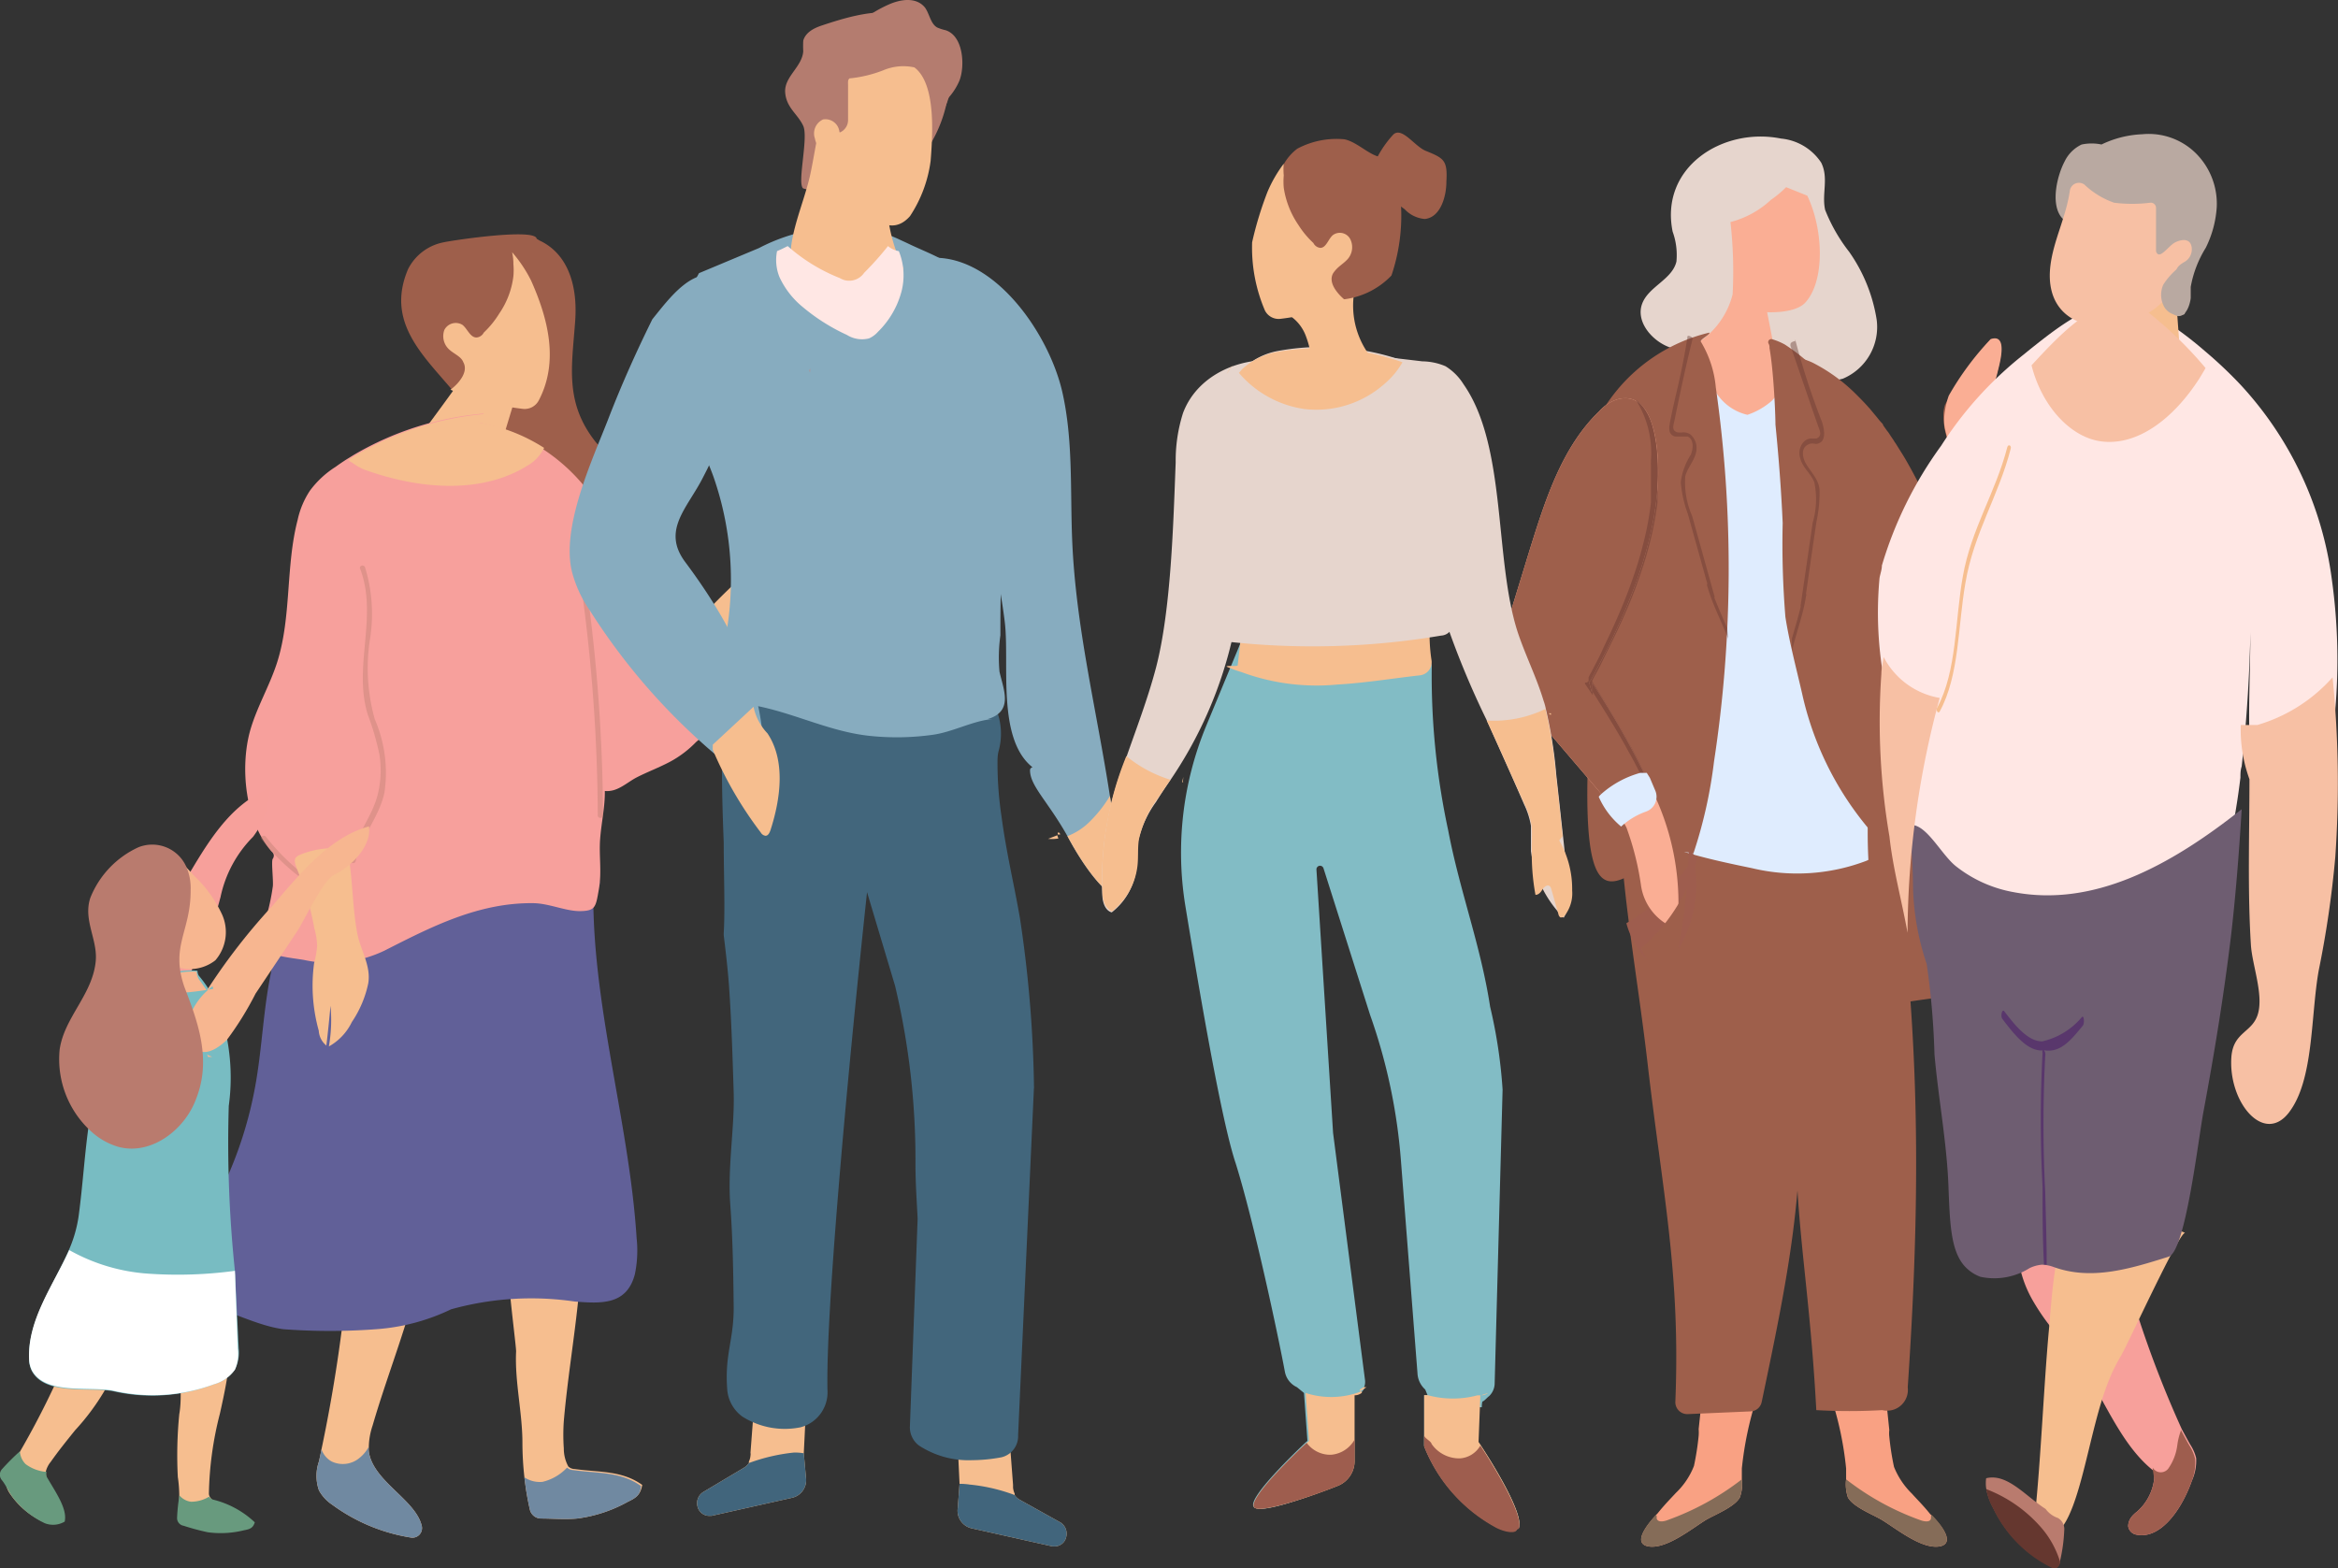 <svg xmlns="http://www.w3.org/2000/svg" width="129.38" height="86.81" viewBox="0 0 129.38 86.81"><rect x="0" y="0" width="129.38" height="86.81" fill="#333333" stroke="none"/><title>ico_simulation07</title><g style="isolation:isolate"><g id="a35d4361-5da0-4fd0-a232-b95b8694a11c" data-name="Layer 2"><g id="bc43a47e-0d9a-472d-b01a-8f837636cd1f" data-name="レイヤー 1"><path d="M98.56,7.67c-3.23-.65-6.72,1.59-6,5.15a3.81,3.81,0,0,1,.21,1.66c-.24,1-1.55,1.38-1.9,2.34s.5,2,1.46,2.38c1.35.54,2.9.84,4.29,1.28a13.07,13.07,0,0,0,4.21.63,4.43,4.43,0,0,0,1.15-.15,3.1,3.1,0,0,0,1.87-3.27,8.94,8.94,0,0,0-1.52-3.75A9.37,9.37,0,0,1,101,11.62c-.2-.88.21-1.76-.22-2.62A3,3,0,0,0,98.56,7.67Z" fill="#e6d5cd"/><path d="M97.75,21.44c.26,4.08,2.55,7.85,5.27,10.79,1.73,1.88,3.49,4.2,6,5,1.15.36,1.46-1,1.74-1.91,1-3,.51-5.78-.16-8.63l-.27-1.1c0-.22-.11-.44-.16-.66v0c-.06-.24-.12-.48-.17-.72-.35-1.45.17-2.16.51-3.57.1-.4.64-2.18-.36-1.84a21,21,0,0,0-2.52,3.61,2,2,0,0,0-.06.93c0,.54.28,1.08.29,1.62,0,.35.19.72.19,1.06v0c0,.34-.25.7-.28,1.05-.07.72-.27,1.44-.41,2.15-.06-.14-.17-.28-.23-.43s-.16-.3-.23-.46-.14-.29-.21-.43l-.21-.44s0-.05,0-.08l-.19-.39c-.27-.54-.55-1.06-.85-1.58l-.12-.2-.42-.67a1.63,1.63,0,0,1-.11-.17l-.13-.19a.1.1,0,0,0,0,0l-.13-.2a1.13,1.13,0,0,0-.1-.13l-.07-.1-.15-.21,0,0c0-.08-.11-.15-.16-.22l-.06-.07-.17-.21,0,0-.2-.24,0,0-.14-.17-.1-.11c-.22-.25-.46-.49-.7-.73a9.48,9.48,0,0,0-2.4-1.73c-.87-.39-1.74-.45-2.2.44A2.16,2.16,0,0,0,97.75,21.44Z" fill="#9e5f4b"/><path d="M107.58,23.29c0,.54.28,1.08.29,1.62,0,.35.19.72.19,1.06v0c0,.24,1.7.08,2.51-.41-.06-.22-.22-.44-.27-.66l-.07,0c-.06-.24-.14-.48-.2-.72-.34-1.45.16-2.16.51-3.57.09-.4.63-2.18-.38-1.84a16.11,16.11,0,0,0-2.32,3.13A4.56,4.56,0,0,0,107.58,23.29Z" fill="#faae94"/><path d="M107.78,27a7.66,7.66,0,0,0,2.6-.23.51.51,0,0,0,.29-.13c-.08-.37-.2-.73-.29-1.1,0-.22-.12-.44-.18-.66,0,0,0,0,0,0-.85,0-1.48,0-2.32,0,0,.35.19.72.19,1.06v0C108.06,26.33,107.81,26.69,107.78,27Z" fill="#dfecfe"/><path d="M109.14,37.2c.29.22.64.31.89-.22a47.81,47.81,0,0,1,1.54,7.25l-1.29,0h.48Z" fill="#9e5f4b"/><path d="M91.2,85.59c1,.19,2.44-1,3.23-1.48.51-.29,1.57-.71,1.85-1.23a2.16,2.16,0,0,0,.11-1c0-.22,0-.43,0-.6a19,19,0,0,1,.81-3.87,15.85,15.85,0,0,1-3-.18L94,79.1a2.4,2.4,0,0,1,0,.37,14.91,14.91,0,0,1-.26,1.67,4.13,4.13,0,0,1-1,1.49c-.17.19-.61.63-1,1.12C91,84.53,90.4,85.43,91.2,85.59Z" fill="#f9a183"/><path d="M91.2,85.59c1,.19,2.44-1,3.23-1.48.51-.29,1.57-.71,1.85-1.23a2.16,2.16,0,0,0,.11-1,14.92,14.92,0,0,1-4.12,2.26c-.18.07-.43.11-.54,0s0-.2-.09-.29C91,84.53,90.4,85.43,91.2,85.59Z" fill="#856c58"/><path d="M107.35,85.59c-1,.19-2.44-1-3.24-1.48-.5-.29-1.57-.71-1.85-1.23a2.29,2.29,0,0,1-.1-1c0-.22,0-.43,0-.6a18.38,18.38,0,0,0-.81-3.87,15.81,15.81,0,0,0,3-.18l.2,1.92a1.56,1.56,0,0,0,0,.37,14.91,14.91,0,0,0,.26,1.67,4.28,4.28,0,0,0,1,1.49c.16.19.61.63,1,1.12C107.57,84.53,108.15,85.43,107.35,85.59Z" fill="#f9a183"/><path d="M107.35,85.59c-1,.19-2.44-1-3.24-1.48-.5-.29-1.57-.71-1.85-1.23a2.29,2.29,0,0,1-.1-1,14.73,14.73,0,0,0,4.11,2.26c.19.07.44.11.54,0s0-.2.09-.29C107.57,84.53,108.15,85.43,107.35,85.59Z" fill="#856c58"/><path d="M104,41.91c2.22,12.36,2.42,22.35,1.57,34.88a1.15,1.15,0,0,1-1.41,1.26,31.75,31.75,0,0,1-3.65,0c-.45-8.46-1.6-12-.92-19.4.33,7.23-.61,11.85-2.1,18.94a.65.65,0,0,1-.62.53l-3.47.15a.66.66,0,0,1-.69-.68C93,70.46,92,66,91.18,58.91c-.5-4.35-1.28-8.56-1.54-12.95-.07-1.22-.46-5,.72-5.71.37-.22,1.72.21,2.11.27l11.93,1.73-.56.81Z" fill="#9e5f4b"/><path d="M89.58,21.81a13.25,13.25,0,0,1,2.9-1.91,9.54,9.54,0,0,1,1.5-.58,8.7,8.7,0,0,1,.88-.22,3.43,3.43,0,0,1,.68-.08h.72l.16,0h0l.39.08.3.1.24.12a2.63,2.63,0,0,1,.33.2h0l.15.13a1,1,0,0,0,1.2.17c2.64,2.38,3.48,6.33,3.88,9.73a57.24,57.24,0,0,0,.82,6.57c.67,2.81,3.13,10.05-.46,11.53a10.76,10.76,0,0,1-6.33.4c-1.12-.23-2.24-.47-3.3-.77-3.12-.89-5.64-2.32-5.8-6q-.18-4.55-.38-9.09c-.14-3.28-.24-6.73,1.31-9.64A8.5,8.5,0,0,1,89.58,21.81Z" fill="#dfecfe"/><path d="M92.06,42.88a4,4,0,0,1-.33.47l0,.17Z" fill="#9e5d4e"/><path d="M93.6,47.63A10.52,10.52,0,0,1,90,51.1a4.65,4.65,0,0,0,1.71,2.52.34.34,0,0,0,.3.07.5.5,0,0,0,.15-.14,7.07,7.07,0,0,0,1.62-5.69.75.75,0,0,0-.39-.58Z" fill="#9e5d4e"/><path d="M97.79,17.28l.68,3.48a1.47,1.47,0,0,1-.51,1.5,4,4,0,0,1-1.26.7,2.79,2.79,0,0,1-1.57-1,.82.82,0,0,1-.12-.16l-.2-.3c-.13-.21-.24-.42-.35-.64A7.42,7.42,0,0,1,94,19.7c-.06-.2-.11-.41-.16-.61v0l.16-.15a4.48,4.48,0,0,0,1.88-2.65,24.47,24.47,0,0,0-.12-4s0,0,0,0A5.16,5.16,0,0,0,98,11.06a5.67,5.67,0,0,0,.84-.7l1.17.47c.89,1.85,1,4.71-.11,5.92C99.33,17.37,97.79,17.28,97.79,17.28Z" fill="#faae94"/><path d="M87.53,32.11c.13,3,.52,6.06.38,9.08-.6,13,2.68,5.17,5.8,6.05a25.87,25.87,0,0,0,1.14-5.09,70.75,70.75,0,0,0,.1-20.7,5.91,5.91,0,0,0-.83-2.54c-.07-.11.55-.41.47-.5a9.49,9.49,0,0,0-5.71,4C87.29,25.31,87.39,28.8,87.53,32.11Z" fill="#9e5f4b"/><path d="M82.89,36.87a2.8,2.8,0,0,0,.72,1.21l5.32,6.23c.24.29.49.58.71.89a3.9,3.9,0,0,1,.37.62,15.69,15.69,0,0,1,.8,3.19,3,3,0,0,0,2,2.41A14.1,14.1,0,0,0,91.55,44a45.58,45.58,0,0,0-3.46-6.23c0,.19,0,.37,0,.55l-.16-.58a.35.35,0,0,0,.13-.14c1.83-3.38,3.44-7,3.68-10.81.08-1.31,0-5.23-2.19-4.7a2.23,2.23,0,0,0-1.05.67c-2.08,2-3,4.95-3.87,7.74q-.77,2.52-1.55,5.05A2.68,2.68,0,0,0,82.89,36.87Z" fill="#faae94"/><path d="M82.89,36.87a2.8,2.8,0,0,0,.72,1.21l5.32,6.23c.24.29.49.58.71.89A8.54,8.54,0,0,0,91.55,44a45.58,45.58,0,0,0-3.46-6.23c0,.19,0,.37,0,.55l-.16-.58a.35.35,0,0,0,.13-.14c1.83-3.38,3.44-7,3.68-10.81.08-1.31,0-5.23-2.19-4.7a2.23,2.23,0,0,0-1.05.67c-2.08,2-3,4.95-3.87,7.74q-.77,2.52-1.55,5.05A2.68,2.68,0,0,0,82.89,36.87Z" fill="#9e5f4b"/><g opacity="0.42"><path d="M95.58,34.77c-.24-.56-.49-1.12-.71-1.69a.11.11,0,0,0,0-.1l-1.23-4.42a4.6,4.6,0,0,1-.38-2.21c.14-.51.57-.91.62-1.46a1,1,0,0,0-.33-.84.72.72,0,0,0-.4-.12,1.22,1.22,0,0,1-.33,0c-.35-.11-.2-.43-.16-.65.31-1.5.62-3,1-4.5a.13.13,0,0,0-.06-.13c-.08-.05-.21-.11-.23,0a.15.15,0,0,1,0,.08h0c-.33,2.07-.63,3-.93,4.51-.07.35-.18.81.26.92.22,0,.48,0,.69,0,.37.17.3.7.18,1a3.68,3.68,0,0,0-.56,1.53,6.62,6.62,0,0,0,.39,1.75l1.08,3.87a.14.14,0,0,0,0,.14c.28,1,.78,1.93,1.15,2.9Z" fill="#65372f"/></g><path d="M97.86,19a.17.17,0,0,1,.22-.22,3.49,3.49,0,0,1,.69.29,10.54,10.54,0,0,1,4.8,8.36,37,37,0,0,0,1,5.74,89.06,89.06,0,0,1,1.63,14.09.58.58,0,0,1-1,.45,17.49,17.49,0,0,1-5.47-9.3c-.32-1.4-.71-2.85-.93-4.26a50,50,0,0,1-.15-5.2c-.08-1.82-.22-3.64-.4-5.45,0-.51-.09-2.88-.33-4.24A.42.42,0,0,0,97.86,19Z" fill="#9e5f4b"/><g opacity="0.42"><path d="M99.17,36c.24-1,.62-2,.77-3a.14.14,0,0,0,0-.13c.19-1.33.38-2.65.58-4a7.67,7.67,0,0,0,.17-1.78c-.07-.6-.47-.94-.76-1.44-.16-.27-.28-.78.05-1s.47,0,.68-.12c.43-.16.27-.85.16-1.19a40.4,40.4,0,0,1-1.48-4.56h0s0,.18,0,.13-.17,0-.24.08a.25.25,0,0,0,0,.21c.51,1.45,1,2.93,1.51,4.38.07.21.26.53-.08.69a3.31,3.31,0,0,1-.33,0,.63.63,0,0,0-.37.17.91.91,0,0,0-.22.88c.11.54.59.87.79,1.37a4.61,4.61,0,0,1-.09,2.24l-.66,4.54a.12.12,0,0,0,0,.1c-.14.59-.32,1.18-.49,1.77Z" fill="#65372f"/></g><path d="M107.28,29.22l.12,0c0,.18.1.37.16.58l0,.2c-.28,1.74-2.2,13.53-2.57,14.53l-1-.34C105.49,39.22,105.91,34.22,107.28,29.22Z" fill="#9e5f4b"/><path d="M103.48,44.44a1,1,0,0,1,.32-.59c.19-.13,1.42-.06,1.38.15l-.14.58,1.15-.14.25,0,5.17,1.71c0-.62-.09-1.25-.14-1.88l.38,0a30.92,30.92,0,0,1,2.4,10.42,67.47,67.47,0,0,0-10.52,1.07c-.14-2.25-.22-4.51-.23-6.76a29.1,29.1,0,0,1-.14-3.49A8.7,8.7,0,0,1,103.48,44.44Z" fill="#9e5f4b"/><g opacity="0.51" style="mix-blend-mode:multiply"><path d="M104.3,45.73c.46,2.33,2.19,4.06,4,5.48.5.41,1.21,1.12,1.91.82a2.44,2.44,0,0,0,1-1.46,19.89,19.89,0,0,0,1.11-3.94c0-.19.31-.11.28.07a17.51,17.51,0,0,1-1.33,4.48,2.13,2.13,0,0,1-1,1.13,1.61,1.61,0,0,1-1.58-.4c-2.07-1.52-4.17-3.47-4.69-6.1C104,45.63,104.26,45.55,104.3,45.73Z" fill="#9e5f4b"/></g><path d="M105,45.65l2.44,1.69c1.17.81,2.63,1.8,3.94.67a3.17,3.17,0,0,0,.41-3.9l0,0s0,0,0-.06c-1.54-1.35-3.28.77-4.91.35-.67-.17-1.21-.78-1.94-.74a.91.91,0,0,0-.91.71C103.88,45,104.57,45.35,105,45.65Z" fill="#9e5f4b"/><g opacity="0.42"><path d="M87.91,37.7l0-.05,0-.06h0v-.1l0,0,.08-.16c.09-.16.17-.32.25-.48.17-.31.33-.63.49-1,.31-.64.61-1.28.89-1.94s.54-1.31.77-2a20.66,20.66,0,0,0,.59-2,16.67,16.67,0,0,0,.38-2.09l0-.26,0-.27c0-.17,0-.35,0-.53,0-.35,0-.7,0-1.05a.41.41,0,0,1,0-.11s0-.08,0-.12a5.47,5.47,0,0,0-.83-3.34,1.71,1.71,0,0,1,.39.37,3.23,3.23,0,0,1,.5,1,8.41,8.41,0,0,1,.3,2.17c0,.36,0,.72,0,1.08,0,.19,0,.36,0,.54l0,.27,0,.27a18.45,18.45,0,0,1-.4,2.12,21.45,21.45,0,0,1-.63,2.07c-.23.68-.5,1.34-.79,2s-.6,1.3-.92,1.94l-.49,1-.26.47-.12.23,0,.06,0,0c.63,1,1.25,2,1.84,3.06l.43.78c.14.26.28.53.41.8l.2.4.19.4.18.41.07.16-.06,0a.45.45,0,0,0-.16,0l0,0-.19-.4-.19-.4-.2-.39c-.14-.27-.27-.53-.42-.79s-.28-.52-.43-.77c-.52-.91-1.08-1.8-1.64-2.69v.18l-.43-.63,0-.07.1,0Z" fill="#61342e"/></g><path d="M88.47,44.1a1.14,1.14,0,0,1,.15-.16,5.45,5.45,0,0,1,2.14-1.16l.16,0h.21l.17.27.3.71a.87.87,0,0,1-.51,1.16,4,4,0,0,0-1.38.83A4.48,4.48,0,0,1,88.47,44.1Z" fill="#dfecfe"/><path d="M93.91,47.53a9.55,9.55,0,0,1-.57,1.63q.09-1.09.12-2.19Z" fill="#9e5d4e"/><path d="M91.42,53.61c-.23-.36-.41-.74-.61-1.12a9.83,9.83,0,0,0,2.53-3.33c-.12,1.3-.3,2.61-.55,3.9a1.75,1.75,0,0,1-.28.76,1.1,1.1,0,0,1-.94.38A1,1,0,0,0,91.42,53.61Z" fill="#9e5f4b"/><path d="M121.3,81.94c-.61,1.73-1.8,3.28-3.09,3a.55.55,0,0,1-.44-.46c0-.4.27-.64.51-.83a2.85,2.85,0,0,0,.93-1.8h0c0-.14,0-.27,0-.41l-.12-.1c-2.12-1.74-3-5-4.83-7A12.26,12.26,0,0,1,112.5,72a6.4,6.4,0,0,1-.87-3.18,1.49,1.49,0,0,1,.07-.52,1.2,1.2,0,0,1,.26-.41,2.79,2.79,0,0,1,2.14-1,3.5,3.5,0,0,1,2.7,1.29,19.14,19.14,0,0,1,1,3,59.19,59.19,0,0,0,2.94,7.93c.15.28.3.56.46.84a2.44,2.44,0,0,1,.33.75A2.67,2.67,0,0,1,121.3,81.94Z" fill="#f7a09b"/><path d="M124.53,35c0,2.3-.15,4.46,0,7a1,1,0,0,1,.31-.24,2.26,2.26,0,0,1,2,.16.67.67,0,0,1,.31.36,9.1,9.1,0,0,1,1.46-.25h.14c.25-1.17.43-2.16.47-2.64a32.25,32.25,0,0,0-.18-7.31A19.58,19.58,0,0,0,124,21.31a23.73,23.73,0,0,0-2-1.89,20.15,20.15,0,0,0-3.26-2.31c-2.15-1.18-4.62.81-6.37,2.2l-.38.31a20.47,20.47,0,0,0-4.57,5.05,21.74,21.74,0,0,0-3.28,6.63c0,.23-.09.46-.13.69a20.69,20.69,0,0,0,.45,6.61c.24,1.31.73,2.61,1,3.93a.31.31,0,0,0,0,.08,8.76,8.76,0,0,1,.26,2,4.8,4.8,0,0,0,.76,2.4,13.15,13.15,0,0,1,.43,2.75c.21,1.32.67,2.64.77,4,.08,1.12.11,2,.88,2.46a2.86,2.86,0,0,0,.89.33,6.32,6.32,0,0,0,2.72-.26,3.2,3.2,0,0,1,.69-.11,3.87,3.87,0,0,1,.67.1A17.22,17.22,0,0,0,120,56c.91-.15,1.63-3.51,1.93-4.39a49.73,49.73,0,0,0,1.54-5.4c.19-.93.37-2,.51-3.17,0-.2,0-.41.07-.62C124.34,39.82,124.5,37,124.53,35Z" fill="#ffe7e4"/><path d="M120.3,14.84l.46,6.41h-6.55s.51-.65,1.45-5.48C116.83,9.77,120.3,14.84,120.3,14.84Z" fill="#f6be8f"/><path d="M117.44,8.55A2.66,2.66,0,0,0,115.19,8a2,2,0,0,0-.94.94c-.39.74-.76,2.2-.24,3,.41.61,1.33.71,1.93,1.1a10.33,10.33,0,0,1,1.77,1.39c.85.88,1.63,1.83,2.4,2.78a.66.66,0,0,0,.38.28c.47.08.7-.61.74-1,0-.2,0-.41,0-.61a6.13,6.13,0,0,1,.83-2.16,5.89,5.89,0,0,0,.61-2.26,3.94,3.94,0,0,0-1.12-2.94,3.71,3.71,0,0,0-3-1.09,5.71,5.71,0,0,0-3,1c-.89.68-2.06,2.5-1.19,3.61Z" fill="#b9a9a1"/><path d="M121.28,13.67c-.08-.49-.55-.43-.9-.26s-.78.85-1,.63a.27.27,0,0,1-.07-.2l0-2.33a.29.29,0,0,0-.32-.29,8,8,0,0,1-2,0,4.6,4.6,0,0,1-1.64-1,.51.51,0,0,0-.81.34c-.21,1.46-.89,2.71-1.07,4.11-.56,4.4,5.12,4.17,6.82,1.24a.79.79,0,0,0,.1-.4c0-.55,0-.72.47-1A.8.8,0,0,0,121.28,13.67Z" fill="#f7c0a4"/><path d="M120.48,14.91s.19-.14.15-.15a3.8,3.8,0,0,0-.92,1,1.39,1.39,0,0,0,.06,1.24.94.94,0,0,0,1.12.39,1.72,1.72,0,0,0,0-.87Z" fill="#b9a9a1"/><path d="M122.05,20.37c-.11.2-.22.38-.33.56-1.43,2.24-3.46,3.8-5.51,3.49-1.65-.25-3.22-1.94-3.79-4.2,1.75-1.89,4.22-4.58,6.37-3A21.5,21.5,0,0,1,122.05,20.37Z" fill="#f7c0a4"/><path d="M116.69,76.43a9.39,9.39,0,0,1,.66-1.35c.37-.6,3.28-7,3.58-6.84l-4-1.64a5.25,5.25,0,0,0-1.87.38c-1.33.73-1.51,4.84-1.68,6.65-.28,3.05-.45,7.29-.78,10.33,0,.41-.1-.39,0,0a1.68,1.68,0,0,0,.95,1c.06,0,.11.06.17,0s.11-.11.16-.17C115.16,83.62,115.61,79.09,116.69,76.43Z" fill="#f6be8f"/><path d="M124.05,44.79c-.15,2.53-.35,4.93-.58,6.92-.4,3.36-.94,6.63-1.54,9.85-.3,1.62-1,7.74-1.93,8-2.1.66-4.25,1.33-6.35.57A2.09,2.09,0,0,0,113,70a1.93,1.93,0,0,0-.69.19,3.67,3.67,0,0,1-2.72.48,2.21,2.21,0,0,1-.89-.61c-.77-.88-.8-2.45-.88-4.49-.1-2.41-.56-4.82-.77-7.21a42.79,42.79,0,0,0-.43-5,14.36,14.36,0,0,1-.76-4.37c0-1.12-.14-2.29-.09-3.33.86,0,1.66,1.64,2.46,2.28a7.18,7.18,0,0,0,3.2,1.44C115.81,50.21,120,48,124.05,44.79Z" fill="#6e5d71"/><path d="M113.26,70c0-1.34-.05-2.69-.08-4a73.67,73.67,0,0,1,0-7.58.36.36,0,0,0-.07-.29c.94.17,1.54-.63,2.15-1.36.1-.13.07-.59-.05-.48a4,4,0,0,1-2.2,1.35c-.76,0-1.44-.8-2.1-1.67-.12-.15-.22.28-.1.43.65.86,1.32,1.68,2.08,1.74h.14a.28.28,0,0,0,0,.15,69.84,69.84,0,0,0,0,7.38c0,1.44,0,2.88.08,4.32Z" fill="#59376c"/><path d="M107.34,38.63a50.2,50.2,0,0,0-1.78,13c-.32-1.78-.81-3.55-1-5.32a37.81,37.81,0,0,1-.45-9c0-.31.08-.63.13-.94A4.3,4.3,0,0,0,107.34,38.63Z" fill="#f7c0a4"/><path d="M129.08,37.49a8.92,8.92,0,0,1-4.17,2.64H124a8,8,0,0,0,.48,3c0,3.06-.11,6.11.08,9.17.07,1.1.69,2.69.4,3.78s-1.37,1-1.48,2.42c-.18,2.52,1.81,4.88,3.19,3.07s1.19-5.3,1.64-7.84a56.37,56.37,0,0,0,.92-6.29A59,59,0,0,0,129.08,37.49Z" fill="#f7c0a4"/><path d="M127.54,40.12h.13c0-.1,0-.2,0-.29Z" fill="#f7c0a4"/><path d="M111.08,24.75c-.65,2.52-2,4.52-2.46,7.15-.44,2.42-.32,5.23-1.42,7.27-.09.15.06.36.14.21,1.09-2,1-4.7,1.42-7.1.46-2.77,1.84-4.83,2.51-7.45C111.32,24.65,111.13,24.57,111.08,24.75Z" fill="#f6be8f"/><path d="M111.91,83.76a4.4,4.4,0,0,1-.5-.21.39.39,0,0,1-.1-.08Z" fill="#b97b6e"/><path d="M114,86.39a.43.43,0,0,1,0,0c0,.15-.09.3-.19.35s-.16,0-.24,0a7,7,0,0,1-3.27-3.29,3.48,3.48,0,0,1-.39-1.08,2,2,0,0,1,0-.55c1.17-.29,2.19,1,3.29,1.7a1.41,1.41,0,0,0,.68.5.71.71,0,0,1,.35.7A8.87,8.87,0,0,1,114,86.39Z" fill="#b97b6e"/><path d="M121.3,81.94c-.61,1.73-1.8,3.28-3.09,3a.55.55,0,0,1-.44-.46c0-.4.27-.64.51-.83a2.85,2.85,0,0,0,.93-1.8h0l-.08-.51,0-.1a.52.52,0,0,0,.89,0,2.88,2.88,0,0,0,.47-1.27,3.77,3.77,0,0,1,.19-.77l0-.06c.15.28.3.56.46.84a2.44,2.44,0,0,1,.33.75A2.67,2.67,0,0,1,121.3,81.94Z" fill="#9e5d4e"/><path d="M114,86.44c0,.15-.09.3-.19.35s-.16,0-.24,0a7,7,0,0,1-3.27-3.29,3.48,3.48,0,0,1-.39-1.08,7.65,7.65,0,0,1,2.93,2A5.21,5.21,0,0,1,114,86.44Z" fill="#65372f"/><path d="M34.75,83.12a7.83,7.83,0,0,1-2.81.93c-.67.06-1.38,0-2,0a.64.64,0,0,1-.62-.5,16.13,16.13,0,0,1-.3-1.78,17.19,17.19,0,0,1-.11-1.91c0-1.66-.43-3.4-.35-5.06,0-.49-.85-6.53-.36-6.72,1.29-.52,2.79,1.07,4,.42,0,3.37-.71,6.79-1,10.16a10.79,10.79,0,0,0,0,1.51,2.08,2.08,0,0,0,.25,1h0a.52.52,0,0,0,.35.14c1.35.19,2.61.07,3.74.88C35.44,82.75,35.19,82.91,34.75,83.12Z" fill="#f6be8f"/><path d="M23.34,84.46a.53.53,0,0,1-.62.64,10,10,0,0,1-4.33-1.81,2.26,2.26,0,0,1-.74-.8,2.43,2.43,0,0,1,0-1.6c.05-.22.1-.45.14-.67a84.65,84.65,0,0,0,1.47-9.77c1.41-.3,2.81-.65,4.18-1.08-.56,3.21-1.9,6.36-2.82,9.53a3.89,3.89,0,0,0-.21,1.17,1.31,1.31,0,0,0,0,.28C20.65,82,23,83,23.34,84.46Z" fill="#f6be8f"/><path d="M32.87,48.13c-.36,6.79,1.93,13.61,2.36,20.41a6.42,6.42,0,0,1-.1,2c-.45,1.68-1.81,1.62-3.32,1.5a16.54,16.54,0,0,0-6.85.43,11.37,11.37,0,0,1-4.13,1.1,34.19,34.19,0,0,1-5.16,0c-1.89-.26-3.63-1.52-5.52-1.4a.64.64,0,0,1-.41-.06.55.55,0,0,1-.13-.53c.28-2.3,1.67-3.7,2.64-5.72a22.22,22.22,0,0,0,1.92-6c.34-2,.41-4,.82-6a9,9,0,0,1,2.75-5.2c1.8-1.5,4.3-1.87,6.66-2.18,2.16-.29,4.42-.56,6.5.22A3.53,3.53,0,0,1,33.25,49Z" fill="#616098"/><path d="M36,35.32a2.1,2.1,0,0,1-.35-.68,1.56,1.56,0,0,0-.1-.59,3.47,3.47,0,0,1,0-.72c.09-.67.34-1.32.46-2a6,6,0,0,0-.82-4.16A26.41,26.41,0,0,0,33,24.51c-1.78-2.21-1.35-4.23-1.17-6.75.15-2.09-.48-3.77-2-4.46a.57.57,0,0,0-.13-.08v0c-.05-.62-4.79.1-5.19.2a2.79,2.79,0,0,0-1.93,1.48c-1.39,3.27,1.37,5.18,3.05,7.44,2,2.73,1.2,6.22,2.8,9.1a8.71,8.71,0,0,0,2.82,3l.18,2.46A3.4,3.4,0,0,0,35,38C36.2,37.44,36.83,36.38,36,35.32Z" fill="#9e5f4b"/><path d="M24.91,19.39a1,1,0,0,1-.32-1.13.71.71,0,0,1,1-.28c.28.22.42.69.77.7a.49.49,0,0,0,.41-.27h0a5.19,5.19,0,0,0,.86-1.06,4.63,4.63,0,0,0,.78-2.06,3.75,3.75,0,0,0,0-.67,3,3,0,0,0-.07-.66,7.52,7.52,0,0,1,1.05,1.57c.93,2.08,1.56,4.48.42,6.64a.88.88,0,0,1-.88.46h0a14.43,14.43,0,0,1-4-1.06c.49-.37,1-1,.71-1.52C25.53,19.75,25.17,19.61,24.91,19.39Z" fill="#f6be8f"/><path d="M28.58,21.8,27.4,25.69A1.8,1.8,0,0,1,25.53,27l-2.73-.18a.82.82,0,0,1-.63-1.3c1.39-1.76,3.57-4.82,3.57-4.82Z" fill="#f6be8f"/><path d="M39,37.1c-.39-.37-.68-.85-1.1-1.2a1.61,1.61,0,0,0-1.91,0c-.53.29-.7.26-1.14-.3-1.14-1.41-.26-4-.78-5.59h0a10.11,10.11,0,0,0-4.1-5.2,9.81,9.81,0,0,0-3.62-1.45l.42-.47a17,17,0,0,0-7.21,2.3l-.39.24,0,0c-.2.13-.41.27-.6.41a5.27,5.27,0,0,0-1.42,1.32,4.73,4.73,0,0,0-.68,1.62c-.67,2.57-.33,5.38-1.14,7.9-.42,1.31-1.15,2.51-1.51,3.84-.53,2-.26,4.93,1.21,6.61a.35.35,0,0,1,.12.19.31.31,0,0,1-.06.22c-.09.15.06,1.32,0,1.57a11.69,11.69,0,0,1-.56,2.28,1.7,1.7,0,0,0-.14.91c.15.61,1.93.73,2.47.84a6.87,6.87,0,0,0,4.43-.53c2.54-1.29,5.16-2.65,8.2-2.62.88,0,1.83.46,2.65.44s.83-.24,1-1.21,0-1.85.07-2.78.27-1.75.26-2.66c.7.07,1.2-.46,1.76-.75s1.28-.56,1.89-.89a5.86,5.86,0,0,0,1.4-1.07,4,4,0,0,0,1.4-2.34C40,37.88,39.63,37.67,39,37.1Z" fill="#f7a09c"/><path d="M30.11,24.79a2.3,2.3,0,0,1-.95,1c-2.51,1.55-5.85,1.29-8.75.29a2.94,2.94,0,0,1-.93-.48.43.43,0,0,1-.2-.15l0,0,.39-.24a17,17,0,0,1,7.2-2.3l-.41.47A9.81,9.81,0,0,1,30.11,24.79Z" fill="#f6be8f"/><path d="M37.37,35.81a3.28,3.28,0,0,0,1.16,2.29.42.42,0,0,0,.25.17.37.37,0,0,0,.27-.15,13.63,13.63,0,0,0,3.86-10.38A4.08,4.08,0,0,0,41,31.27a1.46,1.46,0,0,1-.07.69,1.16,1.16,0,0,1-.32.38,38,38,0,0,0-2.85,3,1.57,1.57,0,0,0-.41.7.6.6,0,0,0,.4.67Z" fill="#f6be8f"/><g opacity="0.39" style="mix-blend-mode:multiply"><path d="M32.17,30.56c0-.18-.32-.18-.29,0a94.38,94.38,0,0,1,1.2,14.6.15.15,0,0,0,.29,0A94.38,94.38,0,0,0,32.17,30.56Z" fill="#b97b6e"/></g><g opacity="0.39" style="mix-blend-mode:multiply"><path d="M20.74,39.81a10.4,10.4,0,0,1-.26-4.47,8.78,8.78,0,0,0-.28-3.94c-.06-.17-.34-.1-.27.08,1,2.65-.4,5.39.42,8.07A14.61,14.61,0,0,1,21,41.78a5.64,5.64,0,0,1-.08,2.13c-.31,1.3-1.23,2.31-1.55,3.6a7.44,7.44,0,0,0-2.83.68,12.38,12.38,0,0,1-1.82-1.87c-.11-.15-.35,0-.24.14a11.9,11.9,0,0,0,2,2,.14.14,0,0,0,.17,0,7,7,0,0,1,2.9-.69.13.13,0,0,0,.13-.1c.29-1.36,1.29-2.41,1.59-3.78A7.44,7.44,0,0,0,20.74,39.81Z" fill="#b97b6e"/></g><path d="M20.38,54.42c.16-1-.45-1.85-.62-2.81-.25-1.37-.24-2.79-.46-4.16a.58.58,0,0,0-.18-.4.54.54,0,0,0-.28-.08,4.68,4.68,0,0,0-2.23.34.56.56,0,0,0-.24.16c-.13.18,0,.43.07.64a15.77,15.77,0,0,1,.95,3.26,3.87,3.87,0,0,1,.16,1,5.9,5.9,0,0,1-.17.95,9.28,9.28,0,0,0,.26,3.73,1.14,1.14,0,0,0,.42.82c.09-.73.16-1.47.23-2.2a8.48,8.48,0,0,1-.09,2.25,3.08,3.08,0,0,0,1.27-1.35A6,6,0,0,0,20.38,54.42Z" fill="#f6be8f"/><path d="M34.75,83.12a7.83,7.83,0,0,1-2.81.93c-.67.06-1.38,0-2,0a.64.64,0,0,1-.62-.5,16.13,16.13,0,0,1-.3-1.78,1.54,1.54,0,0,0,1,.25,2.71,2.71,0,0,0,1.36-.79.52.52,0,0,0,.35.14c1.35.19,2.61.07,3.74.88C35.44,82.75,35.19,82.91,34.75,83.12Z" fill="#7089a1"/><path d="M23.34,84.46a.53.53,0,0,1-.62.64,10,10,0,0,1-4.33-1.81,2.26,2.26,0,0,1-.74-.8,2.43,2.43,0,0,1,0-1.6c.05-.22.1-.45.14-.67a1.24,1.24,0,0,0,.54.66,1.43,1.43,0,0,0,1.57-.19,2,2,0,0,0,.51-.62,1.31,1.31,0,0,0,0,.28C20.65,82,23,83,23.34,84.46Z" fill="#7089a1"/><path d="M62,49.74c-.85-.19-2-1.72-2.93-3.46C58,44.37,57,43.5,57,42.64a.16.16,0,0,1,.14-.17c-2-1.58-1.26-5.78-1.54-8.06-.42-3.42-1.41-6.48-1.22-10l-3.23-10.1c3.64-.53,6.85,4,7.63,7.36.61,2.66.44,5.44.55,8.17.19,4.84,1.36,9.47,2.09,14.22A48.34,48.34,0,0,1,62,49.74Z" fill="#87acbf"/><path d="M58,46.43l.51-.2a1.27,1.27,0,0,0,.06.18A2.18,2.18,0,0,1,58,46.43Z" fill="#f6be8f"/><path d="M58.63,46.19l-.09,0a.14.14,0,0,1,0-.09C58.58,46,58.73,46.22,58.63,46.19Z" fill="#f6be8f"/><path d="M62,49.74c-.85-.19-2-1.72-2.93-3.46a3.59,3.59,0,0,0,1.18-.75,7.28,7.28,0,0,0,1.17-1.47A48.34,48.34,0,0,1,62,49.74Z" fill="#f6be8f"/><path d="M65.59,50.11c.81,4.93,2,11.92,2.79,14.28,1,3.19,2.33,9.43,2.72,11.52a1.18,1.18,0,0,0,.67.87l.39.32h0l0,0,.19,2.65-.09.08c-.51.48-3.22,3.07-2.89,3.56s3.22-.61,4.66-1.19a1.48,1.48,0,0,0,.9-1.42l0-1.13v-.21l0-2.24a.63.63,0,0,0,.4-.14.65.65,0,0,0,.15-.18h0l0-.08a.82.82,0,0,0,.06-.39L73.77,62.71l-.92-14.57a.2.2,0,0,1,.39-.08l2.58,8.12a31.25,31.25,0,0,1,1.71,8.13L78.44,76a1.29,1.29,0,0,0,.43.91l.13.32-.19,0v2.81a8.75,8.75,0,0,0,4,4.49c.52.26,1,.29,1.1.15s.12-.07.14-.11h0c.3-.81-1.65-3.87-2.14-4.6-.06-.1-.59-.15-.59-.15L81,77.24v.65h1s0-.33.06-.33.25-.22.35-.29a1,1,0,0,0,.3-.65l.44-16.31a27.5,27.5,0,0,0-.69-4.59c-.52-3.4-1.68-6.39-2.32-9.76a40.68,40.68,0,0,1-.91-9.08c0-.41-.76-.74-1.14-.73a33.06,33.06,0,0,1-9.26-1l-2.07,5A18.35,18.35,0,0,0,65.59,50.11Z" fill="#82bcc5"/><path d="M82.35,77.1l-.39.13A.65.65,0,0,0,82.35,77.1Z" fill="#f6be8f"/><path d="M79,77.22l-.19,0v2.81a8.75,8.75,0,0,0,4,4.49c.52.26,1,.29,1.1.15s.12-.07.14-.11h0c.3-.8-1.65-3.87-2.13-4.6l-.1-.15.1-2.58v0h-.16A5.29,5.29,0,0,1,79,77.22Z" fill="#f6be8f"/><path d="M75.25,76.91l0,.09.17-.09h0l.2-.13-.16,0Z" fill="#f6be8f"/><path d="M69.4,83.42c.27.4,3.22-.61,4.66-1.19a1.48,1.48,0,0,0,.9-1.42l0-1.13v-.21l0-2.24a.63.63,0,0,0,.4-.14l0-.09a4.59,4.59,0,0,1-3.11.1l0,0,.19,2.65-.09.08C71.78,80.34,69.07,82.93,69.4,83.42Z" fill="#f6be8f"/><path d="M82,80l0-.09A.36.36,0,0,0,82,80Z" fill="#9e5d4e"/><path d="M78.81,79.44v.64a8.75,8.75,0,0,0,4,4.49c.52.26,1,.29,1.1.15s.12-.07.14-.11h0c.3-.8-1.65-3.87-2.13-4.6h0a1.41,1.41,0,0,1-1.12.71,1.86,1.86,0,0,1-1.58-.8C79.2,79.77,78.81,79.6,78.81,79.44Z" fill="#9e5d4e"/><path d="M74.94,79.52l0,.07,0-.07-.08,0-.08,0Z" fill="#9e5d4e"/><path d="M69.4,83.42c.27.4,3.22-.61,4.66-1.19a1.48,1.48,0,0,0,.9-1.42l0-1.13a1.64,1.64,0,0,1-1.3.84,1.61,1.61,0,0,1-1.35-.66C71.78,80.34,69.07,82.93,69.4,83.42Z" fill="#9e5d4e"/><path d="M79.15,34.25a9.4,9.4,0,0,0,.07,2.31.73.73,0,0,1-.65.82c-1.52.17-3,.42-4.57.51a12,12,0,0,1-5.3-.69,7.26,7.26,0,0,1-.82-.3c-.06-.08.6,0,.61-.07l.28-2.45a30.91,30.91,0,0,0,6.81.65,8.24,8.24,0,0,0,3.78-.51.15.15,0,0,0,.09.24Z" fill="#f6be8f"/><path d="M70.86,20.07l0,.07.17.25Z" fill="#f67b6b"/><path d="M61,49.5c0,.42.15.9.52,1a3.59,3.59,0,0,0,1.37-2.49c0-.46,0-.94.08-1.4a5.87,5.87,0,0,1,1-2.22c.21-.34.43-.68.65-1A23.14,23.14,0,0,0,68.27,35a53.25,53.25,0,0,0,.32-6.19c.1-2.07.44-5.6,1.57-7.28.31-.47.69-.9,1-1.35L71.09,20c-2.21-.36-4.78.63-5.62,2.85a8.67,8.67,0,0,0-.41,2.74c-.13,3.33-.25,8.11-1.08,11.33-.46,1.76-1.13,3.49-1.73,5.22A17.68,17.68,0,0,0,61,49.5Z" fill="#e6d5cd"/><path d="M74.75,19.39a.76.76,0,0,0,.37.31,5.88,5.88,0,0,1,2.52,3.49A58.89,58.89,0,0,1,78.51,29a47.22,47.22,0,0,0,3.76,10.86c.69,1.55,1.4,3.1,2.07,4.66a4.47,4.47,0,0,1,.38,1.19c0,.46,0,.93,0,1.4a6.4,6.4,0,0,0,1.81,3.69,2.4,2.4,0,0,0,.27-1.74c-.23-2.06-.45-4.13-.68-6.19a24.56,24.56,0,0,0-.58-3.65,3,3,0,0,0-.12-.43c-.39-1.3-1-2.5-1.43-3.79-1.32-4.05-.59-10.29-3-13.73a3.07,3.07,0,0,0-1-1A3.38,3.38,0,0,0,78.71,20l-3.64-.43-.17-.26c.14.06.16-.28,0-.28S74.67,19.25,74.75,19.39Z" fill="#e6d5cd"/><path d="M79.53,20.63c-.1,0-.19-.06-.29-.09a1.49,1.49,0,0,0,0-.21l.56.07Z" fill="#e6d5cd"/><path d="M80.18,35a.69.69,0,0,1-.43.18,42.87,42.87,0,0,1-12.39.27.36.36,0,0,1-.26-.11.45.45,0,0,1,0-.23,98.61,98.61,0,0,1,.59-11.53,5.94,5.94,0,0,1,.95-3l.18-.21a3.83,3.83,0,0,1,1.87-.94,13.59,13.59,0,0,1,7,.55c.55.15,1.09.32,1.63.49a42.82,42.82,0,0,0,1,13.69C80.3,34.5,80.37,34.84,80.18,35Z" fill="#e6d5cd"/><path d="M65.48,43l-.06.29.3.1-.26-.09Z" fill="#f6be8f"/><path d="M61,49.37c0,.43.16.93.54,1.07a3.75,3.75,0,0,0,1.41-2.56c.05-.48,0-1,.08-1.44a6,6,0,0,1,1.06-2.28l.68-1a7.1,7.1,0,0,1-2.44-1.31A18,18,0,0,0,61,49.37Z" fill="#f6be8f"/><path d="M85.83,39.55l0-.07s-.08,0-.11,0S85.82,39.61,85.83,39.55Z" fill="#f6be8f"/><path d="M84.76,46.82a9.57,9.57,0,0,0,0-1.09,4.47,4.47,0,0,0-.38-1.19C83.67,43,83,41.43,82.27,39.88a6.54,6.54,0,0,0,3.25-.64,24.56,24.56,0,0,1,.58,3.65c.13,1.13.25,2.26.37,3.39C86.05,46.9,85.34,47.26,84.76,46.82Z" fill="#f6be8f"/><path d="M85,46.19a1.11,1.11,0,0,0-.23.76,12.37,12.37,0,0,0,.2,2.58c.17,0,.29-.14.38-.29s.28-.3.41-.19a.34.34,0,0,1,.09.18l.39,1.37a.28.28,0,0,0,.11.18c.07,0,.15,0,.21-.07A2,2,0,0,0,87,49.29a5.39,5.39,0,0,0-1.16-3.43.33.33,0,0,0-.11-.09.33.33,0,0,0-.17,0,1.3,1.3,0,0,0-.69.49s-.06.07-.09.06,0-.09,0-.06Z" fill="#f6be8f"/><path d="M70.55,17.13a2.31,2.31,0,0,1,1.71,1.46,5.39,5.39,0,0,1,.33,2.4,19,19,0,0,1,3.65-.8A4.61,4.61,0,0,1,75,15.87a32.24,32.24,0,0,0-4.1,1c-.13,0-.31.15-.26.3Z" fill="#f6be8f"/><path d="M77.53,11.39c0-1.49-.19-2.81-.67-2.68l-.3,0c-.69,0-1.4-.84-2.16-1a4.61,4.61,0,0,0-2.61.52A2.79,2.79,0,0,0,70.72,10a8.72,8.72,0,0,0,1.57,5.93,1.88,1.88,0,0,0,.84.67,2,2,0,0,0,.78,0A4.38,4.38,0,0,0,77,15.25,10.34,10.34,0,0,0,77.53,11.39Z" fill="#9e5f4b"/><path d="M74.5,14.42a1,1,0,0,0,.25-1.12.65.65,0,0,0-1-.28c-.25.22-.36.69-.68.7a.48.48,0,0,1-.39-.27h0a5,5,0,0,1-.83-1,4.92,4.92,0,0,1-.81-2.06,3.87,3.87,0,0,1,0-.68,3.5,3.5,0,0,1,0-.65,7.29,7.29,0,0,0-.9,1.56,19.5,19.5,0,0,0-.85,2.79A8.84,8.84,0,0,0,70,17.19a.85.85,0,0,0,.83.46h0a12.31,12.31,0,0,0,3.65-1c-.46-.37-1-1-.71-1.52C74,14.78,74.27,14.65,74.5,14.42Z" fill="#f6be8f"/><path d="M76,9.17a5.81,5.81,0,0,1,1.1-1.72c.48-.46,1.19.66,1.8.9,1,.41,1.21.51,1.14,1.7,0,.89-.36,2-1.2,2.07a1.72,1.72,0,0,1-1.11-.54,4.27,4.27,0,0,1-1.74-2.66Z" fill="#9e5f4b"/><path d="M52.78,75.39l.32,6.74L53,83.47a1,1,0,0,0,.76,1.12l4.47,1h.06a.66.66,0,0,0,.71-.51.74.74,0,0,0-.31-.81L56.41,83a.78.78,0,0,1-.26-.25.56.56,0,0,0,0-.08,1,1,0,0,1-.09-.34v-.15l-.45-5.91Z" fill="#f6be8f"/><path d="M53.1,82.13,53,83.47a1,1,0,0,0,.76,1.12l4.47,1h.06a.66.66,0,0,0,.71-.51.74.74,0,0,0-.31-.81L56.41,83a.78.78,0,0,1-.26-.25,9.8,9.8,0,0,0-2.49-.58A3.46,3.46,0,0,0,53.1,82.13Z" fill="#41657c"/><path d="M44.81,73.7l-.33,6.74.12,1.34a1,1,0,0,1-.76,1.12l-4.46,1h-.07a.67.67,0,0,1-.71-.51.73.73,0,0,1,.32-.81l2.26-1.35a.88.88,0,0,0,.26-.25.59.59,0,0,0,0-.08.9.9,0,0,0,.09-.33.43.43,0,0,0,0-.16l.45-5.9Z" fill="#f6be8f"/><path d="M44.48,80.44l.12,1.34a1,1,0,0,1-.76,1.12l-4.46,1h-.07a.67.67,0,0,1-.71-.51.73.73,0,0,1,.32-.81l2.26-1.35a.88.88,0,0,0,.26-.25,10.16,10.16,0,0,1,2.48-.58A2.61,2.61,0,0,1,44.48,80.44Z" fill="#41657c"/><path d="M57.22,60.23a68.13,68.13,0,0,0-.78-9.42c-.12-.68-.25-1.36-.38-2-.24-1.19-.48-2.42-.64-3.63a19.82,19.82,0,0,1-.22-3c0-.14,0-.4.07-.64a3.62,3.62,0,0,0-.09-2.15c-.4-.75-1.43-.68-2.52-.6a5.14,5.14,0,0,1-.85,0L47.64,38a8.63,8.63,0,0,1-2.86-1.53,8.43,8.43,0,0,0-3.39-1.71l-.61-.07-.06.7A33.89,33.89,0,0,1,40.14,39l-.09.46v0c-.16,2-.1,4.65,0,7.19,0,1.85.08,3.6,0,5v.12c.11.9.22,1.83.29,2.77.14,2,.2,4,.26,5.91s-.34,4.11-.19,6.2c.14,1.88.17,3.8.19,5.65s-.5,2.62-.36,4.56a2.05,2.05,0,0,0,.83,1.54A4.38,4.38,0,0,0,44.3,79a2,2,0,0,0,1.49-2.07c-.09-4.16,1-16.42,2.19-27.55l1.55,5.18a41.61,41.61,0,0,1,1.13,9.89c0,1,.07,2,.12,3L50.35,79v0a1.27,1.27,0,0,0,.49,1,5,5,0,0,0,2.95.82,9,9,0,0,0,1.63-.16,1.2,1.2,0,0,0,.92-1.23l.87-19.09v-.06Z" fill="#42667c"/><path d="M55.36,35.16c0-1.52,0-3,.15-4.57.31-3.78.57-7.68-.28-11.39a9.5,9.5,0,0,0-1.67-3.75c-.83-1-2.23-1.44-3.37-2l-.39-.18a7.9,7.9,0,0,0-1.89-.62A10.1,10.1,0,0,0,42,13.73l-3.32,1.39-.54,1a9.79,9.79,0,0,0-.24,3.73,10.09,10.09,0,0,0,1.33,4.42.47.47,0,0,1-.34.72,13.29,13.29,0,0,1,.6,1.42A17.31,17.31,0,0,1,40,36c-.48,2.22-.14,2.67,1.87,3.07,2.17.43,4.13,1.46,6.35,1.67a14.32,14.32,0,0,0,3.4-.07c1.1-.15,2.25-.79,3.31-.87l-.27,0c1.43-.43.88-1.61.65-2.62A8.88,8.88,0,0,1,55.36,35.16Z" fill="#87acbf"/><path d="M52.63,4.32c0-.15.06-.3.08-.45a4.63,4.63,0,0,0-1.23-2.25l-.15.17a3.85,3.85,0,0,0-.21,3.15,4.64,4.64,0,0,1,.05,3.2V8.4a3.94,3.94,0,0,0,.38-.53,7.46,7.46,0,0,0,.9-2.51.52.52,0,0,1,0-.28C52.49,4.82,52.56,4.57,52.63,4.32Z" fill="#b47c6f"/><path d="M51.21,8.13c.35-1,1-1.75,1.29-2.73a3.72,3.72,0,0,0-1.13-3.88c-1.67-1.42-4-.74-5.92-.1-.41.14-.87.37-1,.83a5.76,5.76,0,0,0,0,.59c-.06.86-1.06,1.41-1,2.27s.7,1.2,1,1.86-.36,3.22,0,3.46a3.91,3.91,0,0,0,1.44.15,1.55,1.55,0,0,0,.9-.12,2.18,2.18,0,0,0,.83-1.36c.27-.87.43-2.24,1.08-2.87a2.39,2.39,0,0,1,2.13-.4A.78.78,0,0,1,51.29,5l.06.1a4.18,4.18,0,0,0,.81-.63,3.23,3.23,0,0,0,.57-.54l-.06-.19Z" fill="#b47c6f"/><path d="M51.46,6l.47.17Z" fill="#b47c6f"/><path d="M50.6,3.73a2.85,2.85,0,0,0-1.72.16A7,7,0,0,1,47,4.34l0,0c-.42.61-.3,1.28-.45,1.94s-.47.5-1.07.72c-.11.36.41,1.23.47,1.65,2.38,4.79,3.81,4,4.41,3.31A7.26,7.26,0,0,0,51.5,8.9C51.6,7.58,51.83,4.65,50.6,3.73Z" fill="#f6be8f"/><path d="M49.88,14.61a9,9,0,0,1-.78-4.5,5.59,5.59,0,0,0,0-1.47,2.53,2.53,0,0,0-.35-1.28A1.54,1.54,0,0,0,48.31,7L47,6.35a3.07,3.07,0,0,0-1.19-.41.36.36,0,0,0-.25,0c-.19.17-.23,1.15-.29,1.46-.15.72-.26,1.44-.41,2.16-.28,1.33-.88,2.66-1.07,4-.17,1.13,1,1.59,1.92,1.91a5.11,5.11,0,0,0,3.93-.18c.15-.07.31-.17.34-.34A.58.58,0,0,0,49.88,14.61Z" fill="#f6be8f"/><path d="M45.17,6.63c0,.15,0,.29,0,.44a5.29,5.29,0,0,1,.76.27.74.74,0,0,0,1-.68c0-.64,0-1.3,0-1.95A3.42,3.42,0,0,1,48.11,2a4.39,4.39,0,0,0-3,4.4A.93.93,0,0,0,45.17,6.63Z" fill="#b47c6f"/><path d="M47.29,1.49A6.87,6.87,0,0,1,49.18.25c.65-.29,1.51-.43,2,.16.26.35.31.9.68,1.11a2.47,2.47,0,0,0,.46.15c1,.31,1.09,2,.77,2.8A3.42,3.42,0,0,1,51.9,5.93c.18-.14-.68-2.11-.78-2.33A3.38,3.38,0,0,0,49.5,1.78a1.59,1.59,0,0,1-.66-.39c-.17-.2-1.79.2-1.55.1Z" fill="#b47c6f"/><path d="M43,13.9l.27-.12.32-.16a9.73,9.73,0,0,0,2.88,1.77,1,1,0,0,0,1.35-.29,16.81,16.81,0,0,0,1.32-1.48,1.23,1.23,0,0,0,.6.28h0a3.57,3.57,0,0,1,.14,2.26,4.87,4.87,0,0,1-1.3,2.21,1.41,1.41,0,0,1-.49.36,1.57,1.57,0,0,1-1.22-.19A10.76,10.76,0,0,1,44.43,17a4.69,4.69,0,0,1-1.29-1.65A2.51,2.51,0,0,1,43,13.9Z" fill="#ffe7e4"/><path d="M44.82,20.41a.36.36,0,0,0,0,.2C44.83,20.46,44.82,20.36,44.82,20.41Z" fill="#e96c5a"/><path d="M45.42,28.87h0l0,0Z" fill="#f6be8f"/><path d="M46.45,7.28A.85.85,0,0,1,46,8.34a.78.78,0,0,1-.9-.66.85.85,0,0,1,.45-1.07A.78.78,0,0,1,46.45,7.28Z" fill="#f6be8f"/><path d="M37.92,31.11c-1.33-1.78.14-3,1-4.72a20.39,20.39,0,0,0,2.13-6.52c.16-1.26.15-3.81-1.17-4.48-1.49-.76-2.87,1.16-3.78,2.28-.89,1.8-1.71,3.63-2.44,5.52-.89,2.29-2.63,6-2,8.49a6.81,6.81,0,0,0,1,2.14A34.94,34.94,0,0,0,42,43.63C43,39.17,40.59,34.69,37.92,31.11Z" fill="#87acbf"/><path d="M67.87,20.71a2.62,2.62,0,0,1,.35-.5Z" fill="#f6be8f"/><path d="M68.24,20.19h0s0,0,0,0Z" fill="#f6be8f"/><path d="M77.61,20.05a4.45,4.45,0,0,1-1,1.2,5.68,5.68,0,0,1-4.42,1.39,5.85,5.85,0,0,1-3.63-2l.18-.21a3.83,3.83,0,0,1,1.87-.94A13.59,13.59,0,0,1,77.61,20.05Z" fill="#f6be8f"/><path d="M42.47,40.59a3,3,0,0,1-.77-1.47l-2.26,2.1a.62.62,0,0,1,0,.13l0,.14a21.14,21.14,0,0,0,2.66,4.59.36.36,0,0,0,.26.18c.15,0,.23-.17.28-.32C43.2,44.2,43.48,42.1,42.47,40.59Z" fill="#f6be8f"/><path d="M12.2,49.67A6.67,6.67,0,0,1,14,46.32,4.55,4.55,0,0,0,14.7,45a9,9,0,0,0,.24-1.36c-2.24.84-3.52,3.12-4.74,5.18A29.55,29.55,0,0,0,7,55c0-.12-.07-.24-.11-.36-.08.24-.16.48-.22.72C6.51,57,7.53,58.91,9,57.5a1.74,1.74,0,0,0,.28-.32,15.79,15.79,0,0,0,1.13-3l1.61-3.87C12.09,50.09,12.14,49.88,12.2,49.67Z" fill="#f7a09b"/><path d="M5.59,71.59a12.47,12.47,0,0,0-1.71,1,4.21,4.21,0,0,0-.52.4c.09.29.19.59.29.9v.29a5.41,5.41,0,0,1-.52,2.26,47.15,47.15,0,0,1-2.5,4.71,1.51,1.51,0,0,0-.31.94,1.34,1.34,0,0,0,.25.61,4.41,4.41,0,0,0,1.72,1.48.64.64,0,0,0,.24,0,.61.61,0,0,0,.3-.08.66.66,0,0,0,.32-.46,2.19,2.19,0,0,0-.33-1.21,1.7,1.7,0,0,1-.28-1,1.37,1.37,0,0,1,.27-.52c.42-.6.89-1.18,1.34-1.74a12.79,12.79,0,0,0,2.73-4.58,9,9,0,0,0,0-3.51C6.42,71.23,6,71.4,5.59,71.59Z" fill="#f6be8f"/><path d="M13.12,83.9h0a3.71,3.71,0,0,0-.71-.45c-.43-.24-.83-.46-.85-.77a19,19,0,0,1,.61-4.44c.19-.85.36-1.66.45-2.34.05-.38.1-.63.13-.85a10.68,10.68,0,0,0,.16-1.21A26,26,0,0,0,13,70.73v-.22l-.23,0-.29,0a7.25,7.25,0,0,0-2.63.1l-.22.06v.23c0,.41,0,.83,0,1.24,0,.63,0,1.29.09,1.93,0,.37.08.67.12.93A10.09,10.09,0,0,1,10,77.05c0,.35,0,.77-.08,1.23a23.07,23.07,0,0,0-.08,3.47v0a7.3,7.3,0,0,1,.06,1.63,1.11,1.11,0,0,1,0,.17v.08a.88.88,0,0,0,.18.73l0,0,.06,0a5.85,5.85,0,0,0,.87.25,5.41,5.41,0,0,0,.85.09h.26l.31,0,.32,0h0l.13,0H13a.51.51,0,0,0,.29-.39A.44.44,0,0,0,13.12,83.9Z" fill="#f6be8f"/><path d="M9.5,47.13l1.25,1.35a7,7,0,0,1,1.55,2.16,2.39,2.39,0,0,1-.38,2.51,2.29,2.29,0,0,1-3.08-.23,4.78,4.78,0,0,1-1.17-3.14,3,3,0,0,1,.46-2.11,1.25,1.25,0,0,1,1.91-.1Z" fill="#f7b690"/><path d="M13,75.81a2.11,2.11,0,0,1-1.16.81A9.66,9.66,0,0,1,6.25,77c-1.31-.24-3.76.26-4.49-1.12a1.49,1.49,0,0,1-.15-.62c-.09-2.17,1.32-4.06,2.17-6a7.18,7.18,0,0,0,.57-1.94c.24-1.77.33-3.48.59-5.25.31-2.08.54-4.27,1.73-6a5.18,5.18,0,0,1,1.09-1.2L8,54.58H8a4.15,4.15,0,0,1,2.93-.85A.52.52,0,0,0,11,54a6.77,6.77,0,0,1,1.21,2.1,11.56,11.56,0,0,1,.45,5.11A68,68,0,0,0,13,70.34l.21,4.3A2.14,2.14,0,0,1,13,75.81Z" fill="#78bcc2"/><path d="M11.74,58.5l-.23,0s0-.09-.07-.14Z" fill="#f7b690"/><path d="M18.49,48.42c1-.48,2.08-1.62,1.93-2.68-2.16.59-3.79,2.58-5.32,4.37A34.18,34.18,0,0,0,11,55.53c0-.11,0-.22,0-.33-.12.21-.24.42-.35.63-.49,1.41,0,3.21,1.59,2,.11-.09.22-.18.32-.28A17.48,17.48,0,0,0,14.14,55l2.33-3.49C16.87,50.87,17.9,48.7,18.49,48.42Z" fill="#f7b690"/><path d="M1.61,75.22a1.49,1.49,0,0,0,.15.62c.73,1.38,3.18.88,4.49,1.13a9.75,9.75,0,0,0,5.59-.35A2.11,2.11,0,0,0,13,75.81a2.14,2.14,0,0,0,.16-1.17L13,70.34a23.65,23.65,0,0,1-4.75.16,10.33,10.33,0,0,1-4.42-1.31C2.93,71.16,1.52,73.05,1.61,75.22Z" fill="#fff"/><path d="M8,54.59,9.25,56a4.55,4.55,0,0,1-1.43-1.23Z" fill="#f7b690"/><path d="M12.37,56.5h0A6.58,6.58,0,0,1,8,54.78a4,4,0,0,1,2.88-1,1,1,0,0,0,.13.43A12.43,12.43,0,0,1,12.37,56.5Z" fill="#f7b690"/><path d="M11.76,54.59a3.73,3.73,0,0,0-1.41,2.14A2.77,2.77,0,0,1,8.55,55a16.85,16.85,0,0,0,3.25-.27Z" fill="#78bcc2"/><path d="M10.22,54.67c-.82-2.29.34-3.11.33-5.39A3,3,0,0,0,10.32,48a2.06,2.06,0,0,0-2.67-1.1A5.2,5.2,0,0,0,5,49.69c-.41,1.22.4,2.3.3,3.48-.16,1.87-1.75,3.14-2,4.93a5.4,5.4,0,0,0,1.83,4.6,3.78,3.78,0,0,0,1.43.78c1.79.48,3.67-.93,4.3-2.68C11.69,58.68,11,56.68,10.22,54.67Z" fill="#b97b6e"/><path d="M13.5,84.7a5.33,5.33,0,0,1-2,.11,13.1,13.1,0,0,1-1.34-.36A.43.43,0,0,1,9.8,84a9.85,9.85,0,0,1,.13-1.23,1,1,0,0,0,.64.35,1.91,1.91,0,0,0,1-.28.42.42,0,0,0,.21.16,5.16,5.16,0,0,1,2.32,1.26C14,84.58,13.83,84.64,13.5,84.7Z" fill="#689a7e"/><path d="M2.48,84.31A4.77,4.77,0,0,1,.89,83.1c-.34-.35-.5-.82-.79-1.18a.46.46,0,0,1,0-.59,12.58,12.58,0,0,1,1-1,1.09,1.09,0,0,0,.32.71,2.23,2.23,0,0,0,1.16.43.38.38,0,0,0,0,.26c.5.87,1.16,1.78,1,2.49A1.26,1.26,0,0,1,2.48,84.31Z" fill="#689a7e"/></g></g></g></svg>